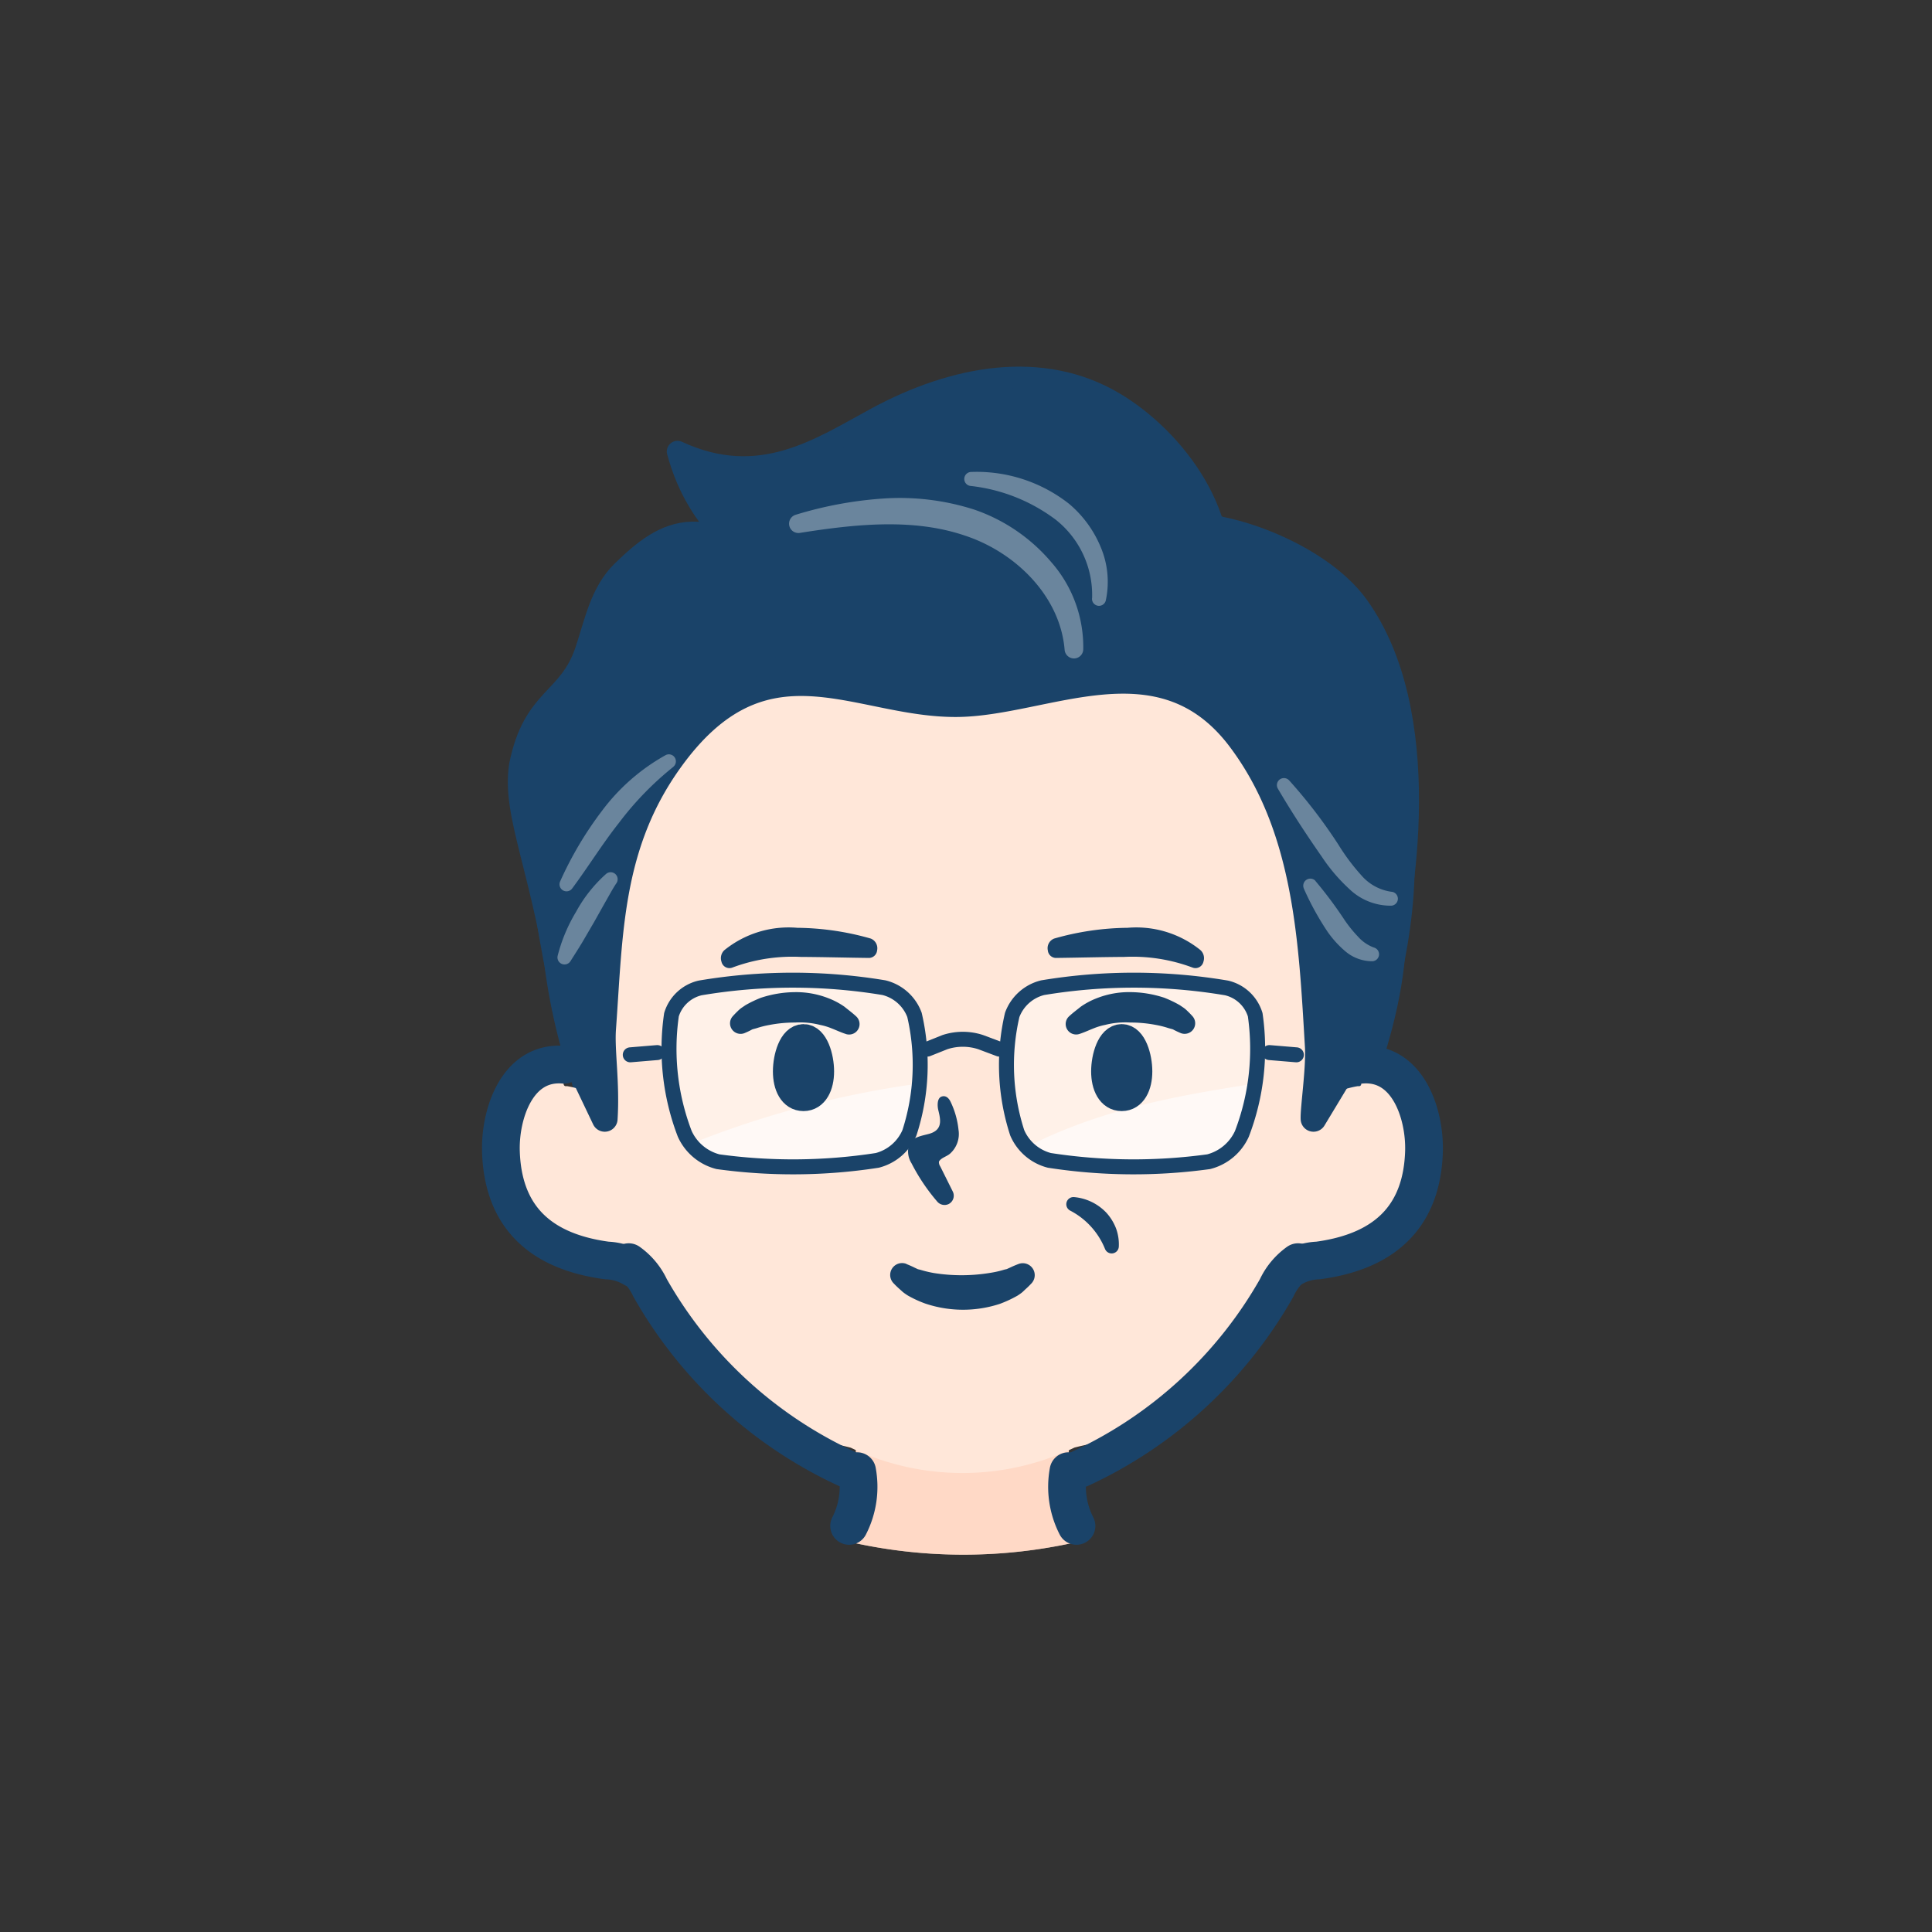 <svg xmlns="http://www.w3.org/2000/svg" xmlns:xlink="http://www.w3.org/1999/xlink" width="128" height="128" viewBox="0 0 128 128"><rect x="0" y="0" width="128" height="128" fill="#333333" stroke="none"/><defs><clipPath id="a"><rect width="128" height="128" transform="translate(64 14351.861)" fill="#fff"/></clipPath><clipPath id="b"><circle cx="64" cy="64" r="64" transform="translate(1.149 -8.435)" fill="#eaeff5"/></clipPath></defs><g transform="translate(-64 -14351.861)" clip-path="url(#a)"><g transform="translate(61.402 14360.296)"><g transform="translate(1.449 0)"><g clip-path="url(#b)"><g transform="translate(5.729 16.565)"><g transform="translate(28.421)"><g transform="translate(3.116 9.633)"><path d="M238.272,87.275c2.185-5.058,6-12.577,5.68-19.742-.628-14.071-13.213-25.03-27.532-25.842-13.613-.773-28.395,9.341-28.661,23-.083,4.212,2.887,15.532,5.058,22.583Z" transform="translate(-187.757 -41.649)" fill="#1a4369" stroke="#1a4369" stroke-linecap="round" stroke-linejoin="round" stroke-width="1.701"/></g><g transform="translate(22.395 64.054)"><g transform="translate(0 0)"><path d="M199.641,90.121a34.054,34.054,0,0,0,16.72.031,11.487,11.487,0,0,1-.438-9.774c.787-.177.57-1.445-.69-2.069-1.617-.8-4.3-1.076-7.056-1.076a22.942,22.942,0,0,0-6.93.9c-1.456.492-2.018,1.862-1.314,2.192A10.869,10.869,0,0,1,199.641,90.121Z" transform="translate(-199.631 -77.232)" fill="#ffe7d9"/><path d="M199.641,90.121a34.054,34.054,0,0,0,16.72.031,11.487,11.487,0,0,1-.438-9.774c.787-.177.57-1.445-.69-2.069-1.617-.8-4.3-1.076-7.056-1.076a22.942,22.942,0,0,0-6.93.9c-1.456.492-2.018,1.862-1.314,2.192A10.869,10.869,0,0,1,199.641,90.121Z" transform="translate(-199.631 -77.231)" fill="#ffd1b9" opacity="0.6" style="mix-blend-mode:multiply;isolation:isolate"/></g></g><g transform="translate(50.747 45.423)"><path d="M223.309,65.228c.6.1-.222-1.219.188-1.416.822-.395,1.992.221,3.023,1.289,2.038,2.117,1.549,6.525.015,8.643-1.221,1.682-3.691,3.387-5.873,3.036-.549-.088-.895-1.323-2.522-.711-1.382.614-1.377-3.635-.107-6.712A7.048,7.048,0,0,1,223.309,65.228Z" transform="translate(-217.092 -63.692)" fill="#ffe7d9"/><path d="M222.8,63.772c3.124-.283,4.272,3.285,4.189,5.774-.13,3.9-2.179,6.545-7.024,7.194a3.653,3.653,0,0,0-1.754.523" transform="translate(-216.395 -63.652)" fill="none" stroke="#1a4369" stroke-linecap="round" stroke-linejoin="round" stroke-width="2.5"/></g><g transform="translate(0 45.423)"><path d="M190.4,65.228c-.6.1.222-1.219-.188-1.416-.822-.395-1.992.221-3.023,1.289-2.039,2.117-1.547,6.525-.015,8.643,1.221,1.682,3.691,3.387,5.873,3.036.549-.088.893-1.323,2.522-.711,1.382.614,1.377-3.635.107-6.712A7.048,7.048,0,0,0,190.4,65.228Z" transform="translate(-185.838 -63.692)" fill="#ffe7d9"/><path d="M190.144,63.772c-3.124-.283-4.272,3.285-4.189,5.774.13,3.9,2.179,6.545,7.024,7.194a3.653,3.653,0,0,1,1.754.523" transform="translate(-185.768 -63.652)" fill="none" stroke="#1a4369" stroke-linecap="round" stroke-linejoin="round" stroke-width="2.5"/></g><g transform="translate(1.353)"><path d="M222.123,102.81c2.455-.641,3.855-.4,4.439-.719a32.7,32.7,0,0,0,3.631-2.356,16.734,16.734,0,0,0,2.885-3.111,36.353,36.353,0,0,0,2.444-4.4c.321-.7.294-1.65.729-2.965,1.7-2.184,3.035-7.888,3.941-13.4.088-1.036.279-3.29.425-5.007a44.633,44.633,0,0,0-1.119-9.623A27.355,27.355,0,0,0,234.411,50.6a34.459,34.459,0,0,0-7.55-6.209,27,27,0,0,0-8.18-2.557h-7.836a27,27,0,0,0-8.18,2.557,34.459,34.459,0,0,0-7.55,6.209,27.355,27.355,0,0,0-5.087,10.635,44.636,44.636,0,0,0-1.119,9.623c.146,1.718.338,3.971.425,5.007.908,5.511,2.234,11.215,3.939,13.4.435,1.315.409,2.265.731,2.965a36.35,36.35,0,0,0,2.444,4.4,16.734,16.734,0,0,0,2.885,3.111,32.422,32.422,0,0,0,3.632,2.356c.583.318,1.877.078,4.332.719A17.182,17.182,0,0,0,222.123,102.81Z" transform="translate(-185.291 -31.904)" fill="#ffe7d9"/><path d="M205.562,85.49a28.871,28.871,0,0,1-12.981-11.968,4.317,4.317,0,0,0-1.414-1.7" transform="translate(-183.867 -13.201)" fill="none" stroke="#1a4369" stroke-linecap="round" stroke-linejoin="round" stroke-width="2.5"/><path d="M240.191,77.312c.088-1.036.279-4.739.425-6.457a44.633,44.633,0,0,0-1.119-9.623A27.376,27.376,0,0,0,234.413,50.6a34.5,34.5,0,0,0-7.552-6.209,27,27,0,0,0-8.178-2.557h-7.837a27,27,0,0,0-8.18,2.557,34.459,34.459,0,0,0-7.55,6.209,27.355,27.355,0,0,0-5.087,10.635,44.636,44.636,0,0,0-1.119,9.623c.146,1.718.338,5.421.425,6.457" transform="translate(-185.291 -31.904)" fill="none" stroke="#1a4369" stroke-linecap="round" stroke-linejoin="round" stroke-width="1.701"/><path d="M195.842,58.759c-4,5.6-3.947,11.416-4.407,17.753-.105,1.46.258,3.553.106,5.965L189.9,79.034a40.116,40.116,0,0,1-1.849-12.4A37.625,37.625,0,0,1,190.9,53.227c3.6-7.971,8-10.4,19.213-12.788,11.622-2.474,20.305.044,27.141,7.214,6.8,7.133,8.2,15.821,6.363,24.582a16.886,16.886,0,0,1-2.991,6.714l-2.129,3.528c-.031-.675.369-3.363.283-4.8-.412-6.912-.711-14.457-5.149-20.362C228.349,50.293,220.7,55,214.779,55,208.126,55,202.044,50.074,195.842,58.759Z" transform="translate(-185.829 -33.348)" fill="#1a4369" stroke="#1a4369" stroke-linecap="round" stroke-linejoin="round" stroke-width="1.701"/><path d="M209.613,85.49a28.872,28.872,0,0,0,12.981-11.968,4.327,4.327,0,0,1,1.413-1.7" transform="translate(-172.363 -13.201)" fill="none" stroke="#1a4369" stroke-linecap="round" stroke-linejoin="round" stroke-width="2.5"/><path d="M215.511,50.96c.805.122,8.225,2.051,8.308,1.794l4.957-2.382c1.408-5.236-2.669-10.6-6.7-12.989-4.756-2.817-10.552-1.783-15.728,1.015-3.756,2.03-7.712,4.77-13.192,2.233,1.364,5.067,4.856,7.112,6.842,8.49Z" transform="translate(-182.625 -35.717)" fill="#1a4369" stroke="#1a4369" stroke-linecap="round" stroke-linejoin="round" stroke-width="1.417"/><path d="M226.969,47.121c5.048,6.995,3.29,19.307,1.666,24.99.145-.75-9.1-17.448-9.971-18.326-2.247-2.28-5.6-2.111-6.956-5.04-1.484-3.213.765-6.55,3.057-6.97C217.825,41.215,224.4,43.561,226.969,47.121Z" transform="translate(-171.354 -31.99)" fill="#1a4369" stroke="#1a4369" stroke-linecap="round" stroke-linejoin="round" stroke-width="1.417"/><path d="M191.121,49.873c-1.124,3.356-3.457,3.051-4.371,7.618-.507,3.348,1.523,6.8,2.841,16.034,2.755-5.667,5.634-19.229,9.942-21.721,2.03-1.176,7.573-3.35,5.892-6.05-1.357-2.177-5.165-3.769-7.259-3.713-1.833.049-3.234,1.221-4.616,2.562C192.11,46,191.751,47.99,191.121,49.873Z" transform="translate(-186.671 -31.773)" fill="#1a4369" stroke="#1a4369" stroke-linecap="round" stroke-linejoin="round" stroke-width="1.417"/><g transform="translate(2.58 6.267)"><path d="M215.97,50.694c-.294-3.554-3.251-6.449-6.568-7.552-3.424-1.177-7.246-.783-10.984-.19a.618.618,0,0,1-.276-1.2,25.686,25.686,0,0,1,5.821-1.08,16.159,16.159,0,0,1,6.025.736,11.623,11.623,0,0,1,5.1,3.483,8.516,8.516,0,0,1,2.116,5.79.616.616,0,0,1-.648.586A.624.624,0,0,1,215.97,50.694Z" transform="translate(-182.37 -38.911)" fill="#6a859d"/><path d="M213.329,47.943a6.357,6.357,0,0,0-2.406-5.2,11.478,11.478,0,0,0-5.67-2.242.465.465,0,0,1,.058-.924,9.9,9.9,0,0,1,6.488,2.108,7.469,7.469,0,0,1,2.1,2.869,5.9,5.9,0,0,1,.339,3.53.463.463,0,0,1-.914-.132Z" transform="translate(-177.909 -39.576)" fill="#6a859d"/><path d="M195.891,51.924a20.788,20.788,0,0,0-3.617,3.725c-1.085,1.372-2.015,2.884-3.09,4.335a.465.465,0,0,1-.8-.466,23.8,23.8,0,0,1,2.8-4.712,13.374,13.374,0,0,1,4.2-3.658.465.465,0,0,1,.5.776Z" transform="translate(-188.206 -32.392)" fill="#6a859d"/><path d="M192.142,56.669c-.245.37-.479.817-.726,1.242l-.734,1.307-.758,1.3c-.257.429-.534.857-.787,1.26l-.015.023a.467.467,0,0,1-.852-.347,10.785,10.785,0,0,1,1.221-2.921,9.323,9.323,0,0,1,2-2.52.464.464,0,0,1,.68.615Z" transform="translate(-188.26 -29.389)" fill="#6a859d"/><path d="M218.421,52.214a34.044,34.044,0,0,1,3.277,4.278,13.908,13.908,0,0,0,1.526,2.034,3.215,3.215,0,0,0,1.965,1.072h.008a.463.463,0,0,1,0,.924,3.942,3.942,0,0,1-2.793-1.114,11.625,11.625,0,0,1-1.823-2.143c-1.029-1.474-2-2.958-2.9-4.494a.466.466,0,0,1,.162-.638A.471.471,0,0,1,218.421,52.214Z" transform="translate(-169.951 -31.785)" fill="#6a859d"/><path d="M219.5,56.323a27.4,27.4,0,0,1,1.913,2.559,8.48,8.48,0,0,0,.911,1.132,2.613,2.613,0,0,0,1.025.71l.055.018a.463.463,0,0,1-.127.9,2.756,2.756,0,0,1-1.807-.669,6.739,6.739,0,0,1-1.175-1.3,18.933,18.933,0,0,1-1.559-2.835l0-.008a.468.468,0,0,1,.768-.513Z" transform="translate(-169.284 -29.224)" fill="#6a859d"/></g></g><g transform="translate(8.756 39.938)"><path d="M207.418,68.712a2.953,2.953,0,0,0,1.486.891,36.424,36.424,0,0,0,10.552.088,3.336,3.336,0,0,0,2.2-1.844,16.309,16.309,0,0,0,.565-3.281C217.027,65.364,212.091,66.314,207.418,68.712Z" transform="translate(-181.135 -57.663)" fill="#fff" opacity="0.6"/><g transform="translate(24.922)"><path d="M207.293,70.423a3.188,3.188,0,0,0,2.132,1.831,36.492,36.492,0,0,0,10.554.088,3.325,3.325,0,0,0,2.2-1.844,15.732,15.732,0,0,0,.882-7.894,2.606,2.606,0,0,0-1.9-1.775,36.908,36.908,0,0,0-12.181-.016,2.893,2.893,0,0,0-2.017,1.8A14.575,14.575,0,0,0,207.293,70.423Z" transform="translate(-206.58 -60.314)" fill="#fff" opacity="0.4"/><path d="M207.293,70.423a3.188,3.188,0,0,0,2.132,1.831,36.492,36.492,0,0,0,10.554.088,3.325,3.325,0,0,0,2.2-1.844,15.732,15.732,0,0,0,.882-7.894,2.606,2.606,0,0,0-1.9-1.775,36.908,36.908,0,0,0-12.181-.016,2.893,2.893,0,0,0-2.017,1.8A14.575,14.575,0,0,0,207.293,70.423Z" transform="translate(-206.58 -60.314)" fill="none" stroke="#1a4369" stroke-linecap="round" stroke-linejoin="round" stroke-width="0.992"/></g><line x2="1.79" y2="0.149" transform="translate(42.342 4.798)" fill="none" stroke="#1a4369" stroke-linecap="round" stroke-linejoin="round" stroke-width="0.992"/><path d="M193.7,68.525a3.194,3.194,0,0,0,1.8,1.182,36.435,36.435,0,0,0,10.554-.088,3.185,3.185,0,0,0,2.132-1.831,17.907,17.907,0,0,0,.576-3.249A63.867,63.867,0,0,0,193.7,68.525Z" transform="translate(-189.69 -57.68)" fill="#fff" opacity="0.6"/><g transform="translate(2.547)"><path d="M208.748,70.423a3.185,3.185,0,0,1-2.132,1.831,36.492,36.492,0,0,1-10.554.088,3.325,3.325,0,0,1-2.2-1.844,15.731,15.731,0,0,1-.88-7.894,2.6,2.6,0,0,1,1.9-1.775,36.917,36.917,0,0,1,12.182-.016,2.9,2.9,0,0,1,2.017,1.8A14.592,14.592,0,0,1,208.748,70.423Z" transform="translate(-192.799 -60.314)" fill="#fff" opacity="0.4"/><path d="M208.748,70.423a3.185,3.185,0,0,1-2.132,1.831,36.492,36.492,0,0,1-10.554.088,3.325,3.325,0,0,1-2.2-1.844,15.731,15.731,0,0,1-.88-7.894,2.6,2.6,0,0,1,1.9-1.775,36.917,36.917,0,0,1,12.182-.016,2.9,2.9,0,0,1,2.017,1.8A14.592,14.592,0,0,1,208.748,70.423Z" transform="translate(-192.799 -60.314)" fill="none" stroke="#1a4369" stroke-linecap="round" stroke-linejoin="round" stroke-width="0.992"/></g><line x1="1.79" y2="0.149" transform="translate(0 4.798)" fill="none" stroke="#1a4369" stroke-linecap="round" stroke-linejoin="round" stroke-width="0.992"/><path d="M203.36,63.376l1.15-.459a3.8,3.8,0,0,1,2.374,0l1.223.459" transform="translate(-183.666 -58.81)" fill="none" stroke="#1a4369" stroke-linecap="round" stroke-linejoin="round" stroke-width="0.992"/></g><path d="M209.531,69.166a3.359,3.359,0,0,1,2.143,1.033,3.312,3.312,0,0,1,.653,1.068,3.069,3.069,0,0,1,.174,1.179.474.474,0,0,1-.893.2l-.016-.031a4.942,4.942,0,0,0-2.335-2.565l-.016-.011a.474.474,0,0,1,.291-.872Z" transform="translate(-171.378 -14.856)" fill="#1a4369"/><path d="M24.926,75.788a5.672,5.672,0,0,1-.53,3.626" transform="translate(-1.14 -3.319)" fill="none" stroke="#1a4369" stroke-linecap="round" stroke-width="2.5"/><path d="M24.493,75.788a5.672,5.672,0,0,0,.53,3.626" transform="translate(13.295 -3.319)" fill="none" stroke="#1a4369" stroke-linecap="round" stroke-width="2.5"/><g transform="translate(14.761 36.469)"><g transform="translate(12.381 11.157)"><path d="M204.64,69.344c.167-.232.5-.3.713-.489a1.745,1.745,0,0,0,.562-1.58,5.582,5.582,0,0,0-.529-1.864c-.162-.334-.393-.412-.6-.334-.305.115-.274.64-.209.9.153.632.307,1.307-.609,1.565-.421.119-1.072.206-1.3.632a1.484,1.484,0,0,0,.133,1.318,12.79,12.79,0,0,0,1.68,2.51.638.638,0,0,0,.779.193.621.621,0,0,0,.268-.844l-.82-1.646a.514.514,0,0,1-.091-.3A.157.157,0,0,1,204.64,69.344Z" transform="translate(-202.554 -65.049)" fill="#1a4369"/></g><path d="M204.756,60.175c-1.513-.018-3.027-.06-4.54-.068a11.339,11.339,0,0,0-4.55.714.54.54,0,0,1-.7-.4.725.725,0,0,1,.164-.734l.039-.036a6.771,6.771,0,0,1,4.821-1.473,18.242,18.242,0,0,1,4.866.713.689.689,0,0,1,.421.787A.552.552,0,0,1,204.756,60.175Z" transform="translate(-194.929 -58.178)" fill="#1a4369"/><g transform="translate(21.649)"><path d="M208.793,60.175c1.513-.018,3.027-.06,4.54-.068a11.339,11.339,0,0,1,4.549.714.54.54,0,0,0,.7-.4.722.722,0,0,0-.166-.734l-.037-.036a6.769,6.769,0,0,0-4.821-1.473,18.242,18.242,0,0,0-4.866.713.685.685,0,0,0-.419.787A.549.549,0,0,0,208.793,60.175Z" transform="translate(-208.262 -58.178)" fill="#1a4369"/></g><g transform="translate(0.591 4.262)"><g transform="translate(3.79 3.056)"><path d="M197.627,64.883c0,.934.369,1.692,1.091,1.692s1.091-.758,1.091-1.692-.369-2.2-1.091-2.2S197.627,63.948,197.627,64.883Z" transform="translate(-197.627 -62.685)" fill="#1a4369" stroke="#1a4369" stroke-linecap="round" stroke-linejoin="round" stroke-width="1.871"/></g><path d="M202.976,63.576c-.323-.106-.625-.247-.937-.37a4.106,4.106,0,0,0-.768-.231,5.422,5.422,0,0,0-1.656-.157,8.822,8.822,0,0,0-1.719.164,6.162,6.162,0,0,0-.839.213l-.177.049a.486.486,0,0,0-.166.065q-.222.117-.458.214a.7.7,0,0,1-.789-1.1c.114-.128.231-.25.352-.365a1.946,1.946,0,0,1,.248-.213l.265-.179a7.714,7.714,0,0,1,1.021-.489,7.371,7.371,0,0,1,2.215-.372,5.859,5.859,0,0,1,2.265.406,4.933,4.933,0,0,1,1.054.559c.26.213.529.409.778.641a.693.693,0,0,1-.688,1.167Z" transform="translate(-195.293 -60.803)" fill="#1a4369"/></g><g transform="translate(11.208 22.218)"><path d="M202.912,71.918c.174.07.346.143.513.226l.252.119.153.036a7.344,7.344,0,0,0,.9.216,11.606,11.606,0,0,0,3.781-.018,6.3,6.3,0,0,0,.9-.209l.151-.034.255-.115q.251-.119.516-.219A.792.792,0,0,1,211.2,73.2c-.128.138-.261.268-.4.391l-.2.19a3.392,3.392,0,0,1-.33.235,7.989,7.989,0,0,1-1.166.542,7.834,7.834,0,0,1-4.934-.018A7.255,7.255,0,0,1,203,74a3.8,3.8,0,0,1-.328-.231l-.206-.187c-.14-.122-.273-.253-.4-.386a.787.787,0,0,1,.854-1.283Z" transform="translate(-201.832 -71.861)" fill="#1a4369"/><g transform="translate(1.97 3.771)" style="mix-blend-mode:multiply;isolation:isolate"><path d="M203.715,74.25a5.7,5.7,0,0,1,1.2-.041c.281-.015.623.021.96-.011.333,0,.68,0,.955,0a5.176,5.176,0,0,1,1.2.057.806.806,0,0,1,.292,1.463,5.159,5.159,0,0,1-1.085.515,5.228,5.228,0,0,1-1.362.187,5.171,5.171,0,0,1-1.359-.2,5.579,5.579,0,0,1-1.088-.5.794.794,0,0,1-.258-1.1A.8.8,0,0,1,203.715,74.25Z" transform="translate(-203.045 -74.184)" fill="#ffe7d9"/></g></g><g transform="translate(22.841 4.262)"><g transform="translate(2.623 3.056)"><path d="M212.794,64.883c0,.934-.369,1.692-1.091,1.692s-1.091-.758-1.091-1.692.369-2.2,1.091-2.2S212.794,63.948,212.794,64.883Z" transform="translate(-210.612 -62.685)" fill="#1a4369" stroke="#1a4369" stroke-linecap="round" stroke-linejoin="round" stroke-width="1.871"/></g><path d="M209.22,62.409c.248-.232.518-.429.778-.641a4.934,4.934,0,0,1,1.054-.559,5.859,5.859,0,0,1,2.265-.406,7.371,7.371,0,0,1,2.215.372,7.713,7.713,0,0,1,1.021.489l.265.179a1.949,1.949,0,0,1,.248.213c.122.115.239.237.352.365a.7.7,0,0,1-.789,1.1q-.236-.1-.458-.214a.508.508,0,0,0-.164-.065l-.18-.049a6.321,6.321,0,0,0-.838-.214,8.954,8.954,0,0,0-1.719-.162,5.422,5.422,0,0,0-1.656.157,4.107,4.107,0,0,0-.768.231c-.312.123-.615.265-.937.37a.693.693,0,0,1-.688-1.167Z" transform="translate(-208.997 -60.803)" fill="#1a4369"/></g></g></g></g></g></g></g></g></svg>